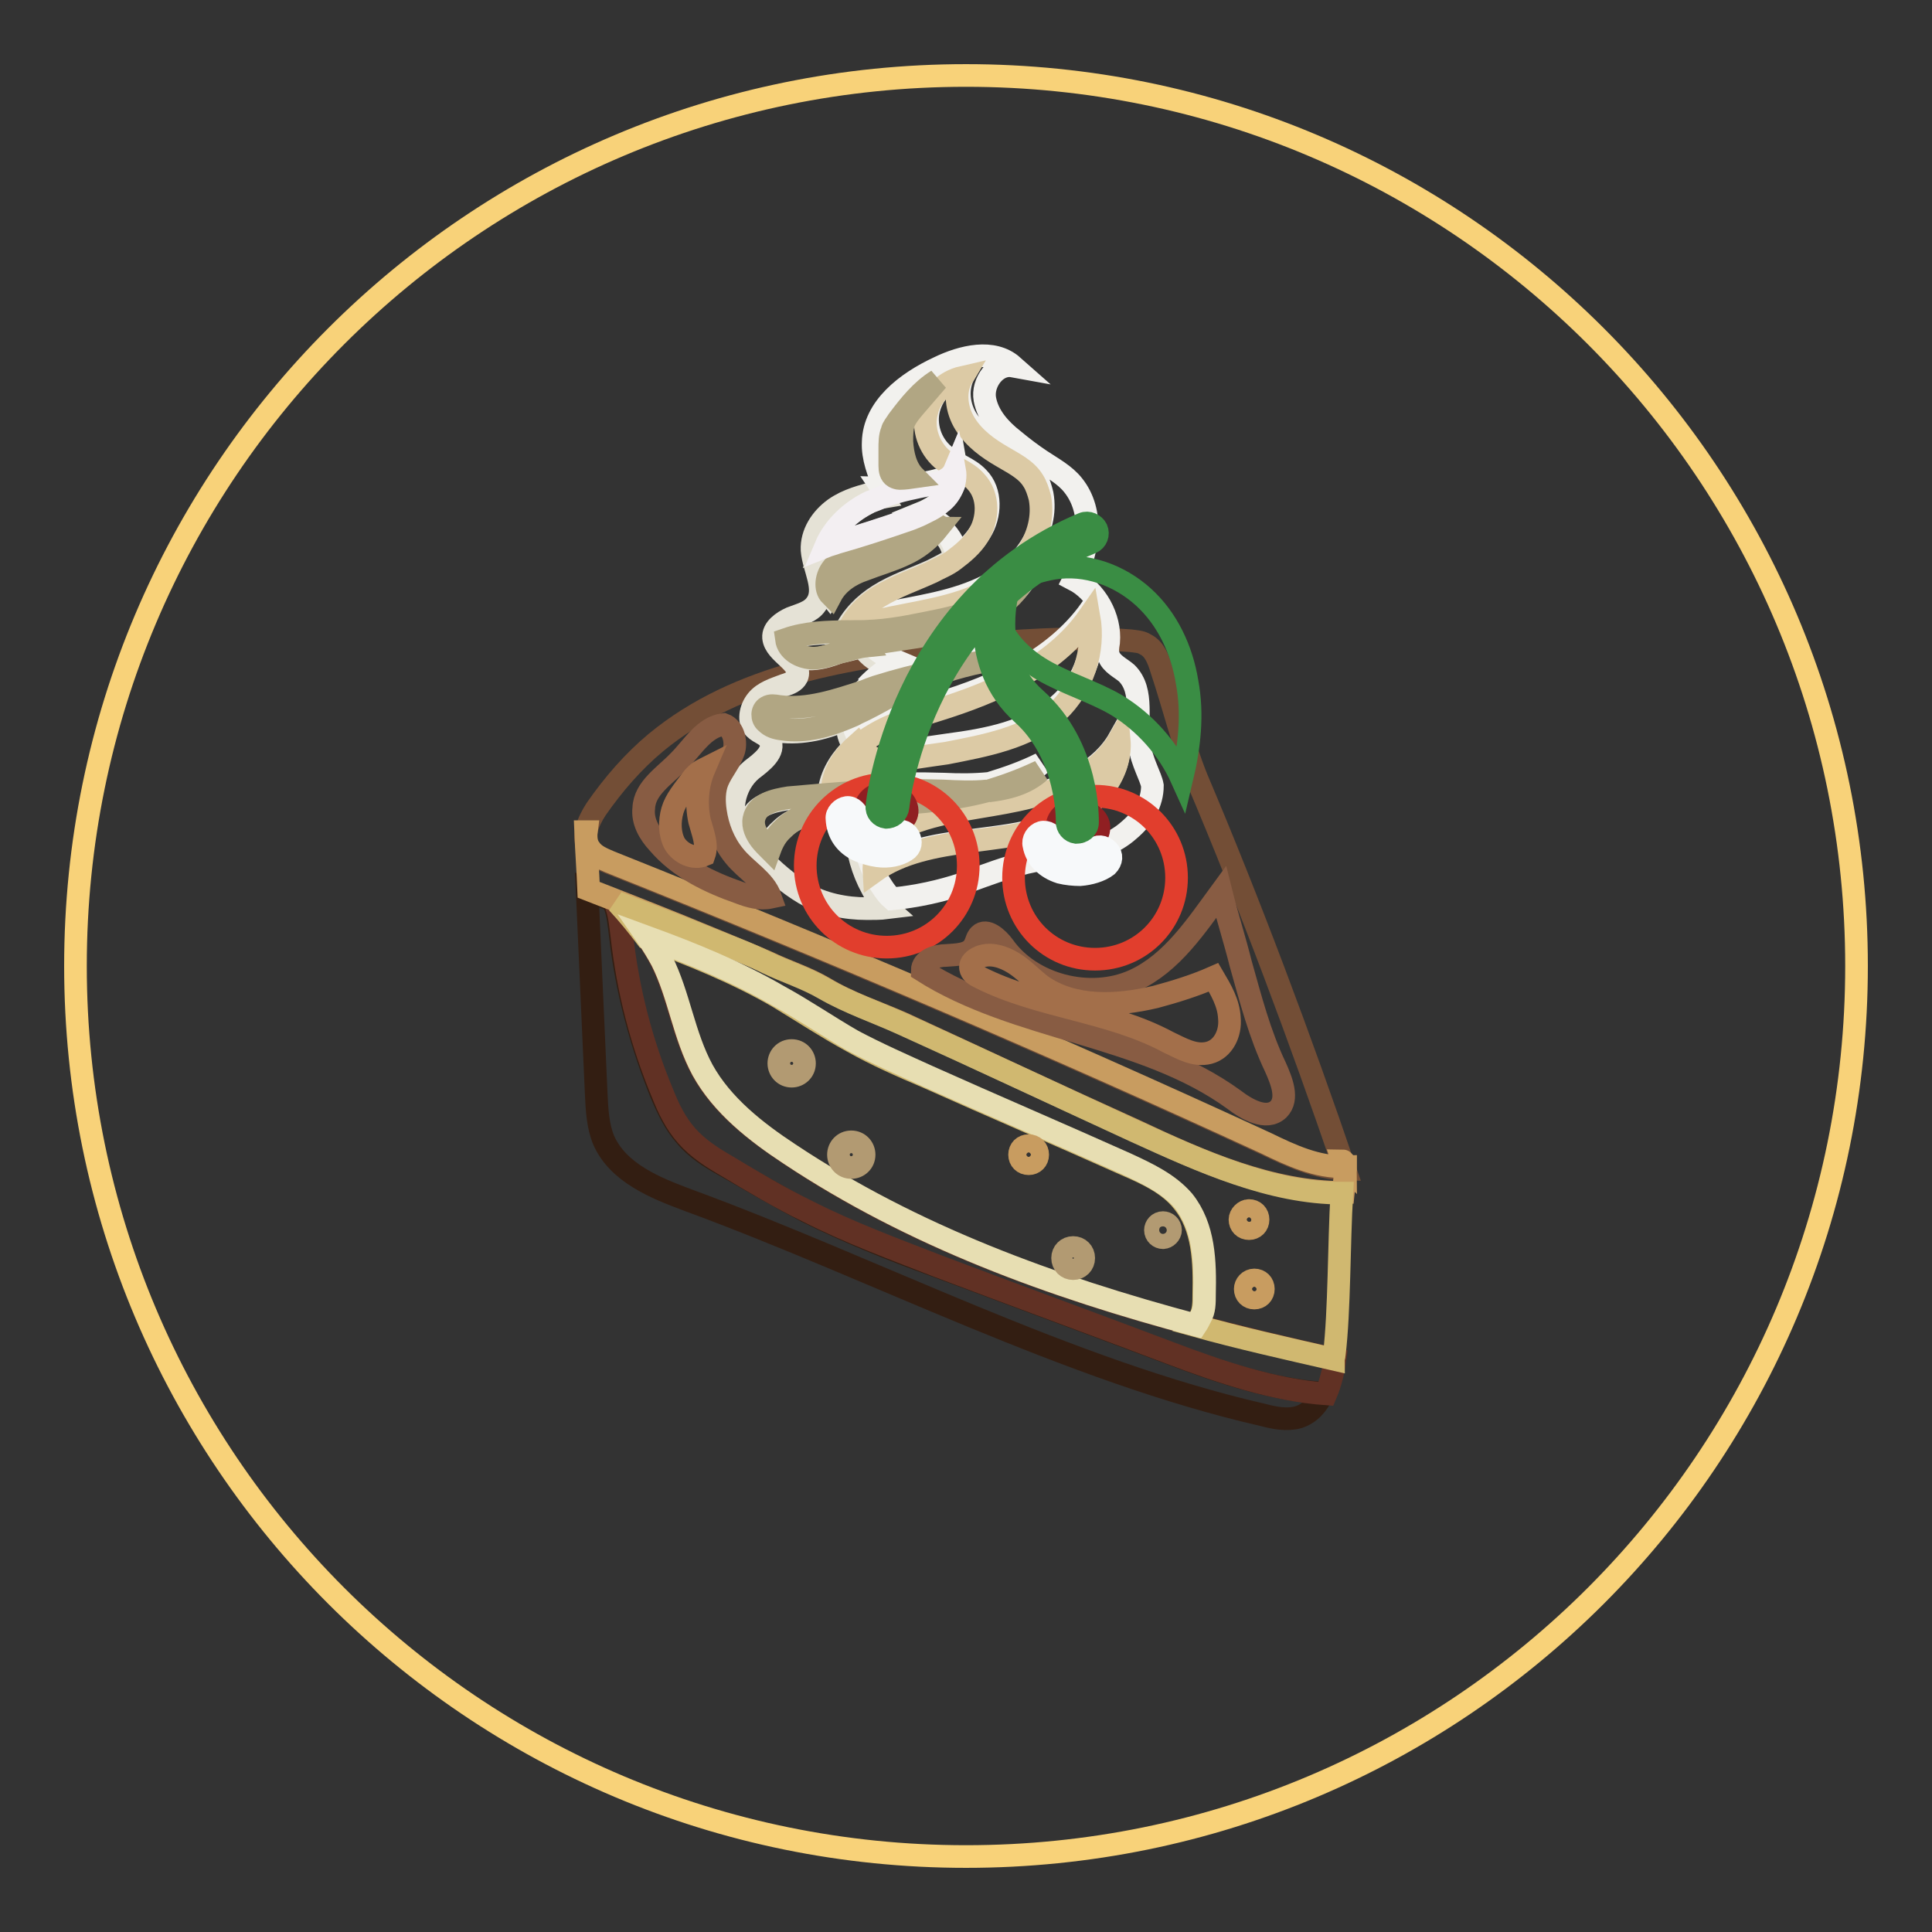 <?xml version="1.0" encoding="utf-8"?>
<!-- Svg Vector Icons : http://www.onlinewebfonts.com/icon -->
<!DOCTYPE svg PUBLIC "-//W3C//DTD SVG 1.1//EN" "http://www.w3.org/Graphics/SVG/1.1/DTD/svg11.dtd">
<svg version="1.1" xmlns="http://www.w3.org/2000/svg" xmlns:xlink="http://www.w3.org/1999/xlink" x="0px" y="0px" viewBox="0 0 256 256" enable-background="new 0 0 256 256" xml:space="preserve">
<rect x="0" y="0" width="256" height="256" fill="#333333" stroke="none"/>
<g> <path stroke-width="3" fill-opacity="0" stroke="#f8d279"  d="M10,128c0,65.2,52.8,118,118,118c65.2,0,118-52.8,118-118l0,0c0-65.2-52.8-118-118-118 C62.8,10,10,62.8,10,128L10,128z"/> <path stroke-width="3" fill-opacity="0" stroke="#331e12"  d="M123.9,167.7c-5.8-2.1-11.5-4.4-17.1-7.2c-3.6-1.9-7.2-4-10.7-6c-2-1.1-3.9-2.3-5.3-4 c-1.4-1.6-2.3-3.5-3.2-5.6c-2.7-6.7-4.6-13.8-5.4-20.9c-0.2-1.5-0.3-3.1-0.9-4.4c-0.1-0.1-0.1-0.2-0.2-0.3 c-1.1-0.5-2.2-0.8-3.3-1.3c0.4,9,0.8,17.9,1.2,26.9c0.1,2.1,0.2,4.3,1,6.2c1.9,4.3,6.8,6.3,11.1,7.9c24.8,9.1,50.5,22.6,76.3,28.5 c1.5,0.4,3.1,0.7,4.6,0.3c1.6-0.5,2.6-1.7,3.3-3.2c-7-0.5-14-2.9-20.6-5.4C144.6,175.4,134.3,171.6,123.9,167.7L123.9,167.7z"/> <path stroke-width="3" fill-opacity="0" stroke="#613124"  d="M104.5,152.9c-4.5-3-8.9-6.4-11.5-11.1c-2.5-4.6-3.1-9.8-5.4-14.5c-1.5-2.9-3.5-5.4-5.8-7.8 c-0.2-0.1-0.3-0.1-0.5-0.2c0.1,0.1,0.1,0.2,0.2,0.3c0.6,1.4,0.7,2.9,0.9,4.4c0.8,7.2,2.6,14.2,5.4,20.9c0.8,2,1.7,3.9,3.2,5.6 c1.5,1.7,3.4,2.9,5.3,4c3.5,2.1,7,4.2,10.7,6c5.5,2.8,11.2,4.9,17.1,7.2c10.3,3.9,20.7,7.7,31,11.6c6.6,2.5,13.7,4.9,20.6,5.4 c0.6-1.4,1-3.1,1.2-4.6C151.4,174.4,126,167.3,104.5,152.9z"/> <path stroke-width="3" fill-opacity="0" stroke="#734e36"  d="M86.9,98.4c10.9-9,25.6-11.4,39.8-12.8c7.7-0.7,15.4-1.3,23.1-0.7c0.7,0.1,1.4,0.1,2,0.5 c1.2,0.6,1.7,2,2.1,3.3c1.6,4.8,2.8,9.8,4.7,14.5c7,16.5,13.8,34.7,19.6,51.7c-3.7-0.1-7.2-1.7-10.5-3.3 c-28.6-13.2-57.7-25.6-87-37.3c-0.9-0.4-2-0.8-2.6-1.7c-1.1-1.6-0.2-3.7,0.9-5.4C81.3,103.9,83.9,100.9,86.9,98.4L86.9,98.4z"/> <path stroke-width="3" fill-opacity="0" stroke="#c89c60"  d="M178.3,154.6c0-0.2,0-0.3-0.1-0.5c-0.1-0.1-0.2-0.3-0.3-0.3C178,154.1,178.1,154.4,178.3,154.6L178.3,154.6 z M167.8,151.5c-28.6-13.2-57.7-25.6-87-37.3c-0.9-0.4-2-0.8-2.6-1.7c-0.5-0.6-0.6-1.5-0.5-2.3h-0.1c0.1,2.6,0.3,5.1,0.4,7.7 c5.4,2.1,11,4.3,16.3,6.5c2.9,1.2,4.9,2,7.4,3.1c2.5,1.2,5.1,2,7.5,3.4c3.3,2,7,3.2,10.4,4.7c10.2,4.7,20.4,9.5,30.8,14.2 c8.7,4.1,18,8.2,27.6,8.2c0.1-1,0.2-2,0.3-3v-0.4C174.5,154.7,171.1,153.1,167.8,151.5L167.8,151.5z"/> <path stroke-width="3" fill-opacity="0" stroke="#d0b870"  d="M150.4,149.9c-10.2-4.7-20.4-9.5-30.8-14.2c-3.5-1.6-7.1-2.8-10.4-4.7c-2.4-1.4-5-2.2-7.5-3.4 c-2.4-1.2-4.6-2-7.4-3.1c-4.1-1.7-8.4-3.3-12.5-4.9c1.4,1.5,2.7,3.1,3.9,4.7c5.9,2.2,11.9,4.6,17.4,7.8c3.3,2,6.5,4.1,9.8,5.9 c3.2,1.8,6.6,3.3,9.9,4.7c8.7,3.9,17.6,7.7,26.3,11.6c2.8,1.2,5.8,2.6,7.6,4.9c2.8,3.4,2.9,8.1,2.8,12.5c0,0.9,0,2-0.5,2.9 c-0.2,0.4-0.5,0.7-0.8,1c6.1,1.7,12.4,3.1,18.5,4.5c0-0.2,0.1-0.4,0.1-0.6c0.7-5.8,0.6-14.7,1-21.4 C168.4,158.1,159.2,153.9,150.4,149.9z"/> <path stroke-width="3" fill-opacity="0" stroke="#e7deb2"  d="M159.1,174.5c0.5-0.8,0.5-1.9,0.5-2.9c0.1-4.4,0-9-2.8-12.5c-2-2.3-4.8-3.6-7.6-4.9 c-8.7-3.9-17.6-7.7-26.3-11.6c-3.3-1.5-6.7-3-9.9-4.7c-3.3-1.9-6.5-4.1-9.8-5.9c-5.5-3.2-11.4-5.6-17.4-7.8c0.7,1,1.3,2,1.9,3.1 c2.3,4.6,2.9,9.9,5.4,14.5c2.6,4.7,7.1,8.2,11.5,11.1c16.4,10.9,34.8,17.6,53.9,22.7C158.7,175.3,158.9,174.9,159.1,174.5 L159.1,174.5z"/> <path stroke-width="3" fill-opacity="0" stroke="#b29a72"  d="M103.2,140.9c0,0.9,0.7,1.7,1.7,1.7c0.9,0,1.7-0.7,1.7-1.7c0,0,0,0,0,0c0-0.9-0.7-1.7-1.7-1.7 C103.9,139.2,103.2,140,103.2,140.9C103.2,140.9,103.2,140.9,103.2,140.9z"/> <path stroke-width="3" fill-opacity="0" stroke="#b29a72"  d="M111.1,153c0,0.9,0.7,1.7,1.7,1.7c0.9,0,1.7-0.7,1.7-1.7c0,0,0,0,0,0c0-0.9-0.7-1.7-1.7-1.7 S111.1,152.1,111.1,153C111.1,153,111.1,153,111.1,153z"/> <path stroke-width="3" fill-opacity="0" stroke="#b29a72"  d="M140.8,166.7c0,0.8,0.6,1.4,1.4,1.4c0.8,0,1.4-0.6,1.4-1.4s-0.6-1.4-1.4-1.4 C141.4,165.3,140.8,165.9,140.8,166.7z"/> <path stroke-width="3" fill-opacity="0" stroke="#b29a72"  d="M153.1,163c0,0.6,0.5,1,1,1s1-0.5,1-1c0,0,0,0,0,0c0-0.6-0.5-1-1-1C153.5,162,153.1,162.5,153.1,163 C153.1,163,153.1,163,153.1,163z"/> <path stroke-width="3" fill-opacity="0" stroke="#c89c60"  d="M165,170.8c0,0.7,0.5,1.2,1.2,1.2s1.2-0.5,1.2-1.2c0-0.7-0.5-1.2-1.2-1.2S165,170.2,165,170.8z"/> <path stroke-width="3" fill-opacity="0" stroke="#c89c60"  d="M164.3,161.6c0,0.7,0.5,1.2,1.2,1.2c0.7,0,1.2-0.5,1.2-1.2l0,0c0-0.7-0.5-1.2-1.2-1.2 C164.9,160.4,164.3,161,164.3,161.6z"/> <path stroke-width="3" fill-opacity="0" stroke="#c89c60"  d="M135.1,153c0,0.7,0.5,1.2,1.2,1.2c0.7,0,1.2-0.5,1.2-1.2l0,0c0-0.7-0.5-1.2-1.2-1.2 C135.6,151.8,135.1,152.3,135.1,153z"/> <path stroke-width="3" fill-opacity="0" stroke="#e5e2d6"  d="M112.7,83.7h1.4v-0.5c0-0.2,0.1-0.4,0.2-0.6C113.7,82.8,113.1,83.2,112.7,83.7z"/> <path stroke-width="3" fill-opacity="0" stroke="#e5e2d6"  d="M116.4,78.9c2.2-1.4,4.7-2.2,7.1-3.3c1-0.5,2-1,2.9-1.6c0-1.3-0.7-2.6-1.7-3.5l-0.6-0.6 c-1.2,1.5-2.8,2.7-4.5,3.5c-1.7,0.8-3.5,1.3-5.3,2c-1.8,0.7-3.4,1.8-4.4,3.4c-0.8-1-0.7-2.6,0.2-3.6c0.8-1,2.1-1.6,3.3-2.1 c0.9-0.4,1.8-0.7,2.7-0.8c1-0.2,2-0.2,3-0.3c1.8-0.3,3.4-1,4.7-2.2c-0.6-0.5-1.1-0.8-1.8-1.1c-0.2-0.1-0.4-0.2-0.6-0.2 c-0.5,0.2-1,0.4-1.5,0.6c-3.1,1.1-6.2,2-9.4,3c-0.5,0.2-1,0.3-1.5,0.5c1-2.6,3.3-4.6,5.9-5.9c0.7-0.4,1.4-0.7,2-0.8 c-0.2-0.3-0.5-0.5-0.6-0.7c-2,0.5-4,1-5.7,2.2c-1.8,1.3-3.1,3.3-3,5.5c0.2,2.5,2,5.2,0.5,7.2c-0.7,1-2,1.3-3.3,1.8 c-1.1,0.5-2.4,1.4-2.3,2.6c0.2,2.1,3.9,3.3,3.1,5.2c-0.3,0.6-1,0.9-1.7,1.1c-1.3,0.5-2.7,0.9-3.6,2s-1.2,2.8-0.3,3.7 c0.7,0.7,1.6,0.8,2,1.6c0.8,1.5-1.1,2.9-2.4,3.9c-2.4,2-3.2,5.9-1.5,8.6c0.6,1,1.4,1.8,2.2,2.6l0.3,0.3c1.9,1.9,3.8,3.6,6,4.9 c2.5,1.4,5.4,2,8.3,2c0.8,0,1.8,0,2.6-0.1c-0.8-0.7-1.5-1.7-2-2.7c-1.2-2.2-1.9-4.7-2.1-7.3c0-0.4-0.1-0.6-0.1-1 c-0.1-0.7-0.1-1.6,0-2.3c-2.2,0.1-4.6,0.3-6.6,1c-1.2,0.5-2.4,1.1-3.3,2c-0.8,0.7-1.5,1.7-1.8,2.8c-0.4-0.4-0.8-0.8-1.2-1.3 c-0.7-0.8-1.1-1.8-0.9-2.8c0.4-1.9,2.7-2.5,4.6-2.8c3.3-0.4,6.7-0.7,10-0.8c0.1-0.1,0.2-0.3,0.3-0.4c0.7-0.7,1.5-0.9,2.2-1.4 c0.7-0.5,1.4-1.3,1.2-2.1H117c-2.6,0.7-5,1.7-7.1,3.3c0.4-2.2,1.7-4.1,3.3-5.6c-0.7-0.9-1-2-0.9-3.2c0-0.2,0-0.4,0.1-0.5 c-2.9,1.3-6,2.1-9.2,1.7c-0.7-0.1-1.6-0.4-2.1-0.9s-0.6-1.7,0.1-2c0.5-0.3,1-0.2,1.6-0.1c3.8,0.6,7.6-0.7,11.3-2 c1.1-1.3,2.7-2.3,4.2-3.3c-1.1-0.5-2.3-1-3.2-1.9c-0.3-0.3-0.7-0.7-0.8-1c-1,0.2-2,0.5-3,0.7c-1.4,0.5-2.8,1-4.3,0.9 c-1.5-0.1-3.1-1-3.3-2.5c2.6-0.9,5.4-0.9,8.2-1C112.9,81.7,114.5,80.1,116.4,78.9L116.4,78.9z"/> <path stroke-width="3" fill-opacity="0" stroke="#f2f1ee"  d="M151,98.8c-0.6-3.3,0.7-7.2-1.7-9.6c-0.8-0.7-2-1.2-2.4-2.3c-0.2-0.6-0.1-1.2,0-1.8 c0.3-3.3-1.7-6.8-4.6-8.3c2-3.9,2.7-9-0.1-12.5c-1.1-1.4-2.8-2.3-4.3-3.3c-1.2-0.8-2.4-1.7-3.6-2.7c-1.8-1.4-3.4-3.2-3.8-5.4 c-0.4-2.2,1.5-4.8,3.7-4.4c-2.6-2.3-6.7-1.3-9.8,0.2c-4.3,2-8.6,5.3-8.7,9.9c-0.1,2,0.7,4.1,1.5,5.9c-0.1,0-0.3,0.1-0.4,0.1 c0.2,0.3,0.4,0.6,0.7,0.7c2-0.6,4-1.1,6-1.5c1.3-0.3,2.7-0.7,3.2-1.9c0.3,1.7-0.6,3.3-2,4.5c-0.8,0.7-1.9,1.3-2.9,1.7 c0.2,0.1,0.4,0.2,0.6,0.2c0.7,0.3,1.2,0.7,1.8,1.1l1.1-1.1c-0.3,0.5-0.6,0.8-0.9,1.3l0.6,0.6c0.9,0.9,1.7,2.2,1.7,3.5 c1.3-0.8,2.4-1.9,3.2-3.2c1.4-2.2,1.5-5.4-0.3-7.2c-1.2-1.3-3.1-1.8-4.5-3c-1.8-1.5-2.6-4-2-6.2c0.6-2.2,2.5-4.1,4.7-4.6 c-1.1,1.9-0.8,4.4,0.4,6.2s3.1,3.2,4.9,4.3c1.5,0.9,3.2,1.8,4.1,3.2c0.5,0.7,0.7,1.5,0.9,2.3c0.9,4.9-2.7,9.7-7.1,12 c-4.4,2.3-9.5,2.9-14.3,3.9c-0.7,0.2-1.4,0.4-2,0.7c-0.1,0.2-0.1,0.4-0.2,0.6v0.5c0.6,0,1.1,0,1.7-0.1c3.1-0.2,6-0.8,9.1-1.5 c4.2-0.9,8.9-2.1,11.1-5.9c-2,4.1-6.5,6.3-11,7.3c-3.4,0.8-7,1.1-10.4,1.8c0.2,0.4,0.6,0.7,0.8,1c0.9,0.8,2,1.4,3.2,1.9 c-1.5,0.9-3,2-4.2,3.3c0.6-0.2,1.1-0.4,1.6-0.6c5.4-1.8,11-2.8,16.6-3.8c-3.4,0.6-7,1.5-10.2,2.8c-3.2,1.3-6,3.2-9.1,4.6 c-0.2,0.1-0.5,0.2-0.6,0.3c0,0.2-0.1,0.4-0.1,0.5c-0.1,1.1,0.3,2.2,0.9,3.2c0.6-0.6,1.3-1,2-1.5c2.6-1.6,5.6-2.3,8.5-3.3 c7.6-2.3,15.4-5.8,20.1-12.4c0.9,4.6-0.7,9.6-4.2,12.6c-3.9,3.6-9.5,4.6-14.8,5.3c-2.6,0.4-5.4,0.7-8,1.4c0.3,0,0.6,0.1,0.9,0 c0.2,0.8-0.5,1.7-1.2,2.1c-0.7,0.5-1.6,0.7-2.2,1.4c-0.1,0.1-0.2,0.2-0.3,0.4c3.4-0.2,7-0.2,10.4-0.1c2,0.1,4,0.1,6-0.1 c2.3-0.7,4.6-1.5,6.8-2.6c-1.9,1.7-4.3,2.4-6.8,2.6c-5.3,1.4-11.1,1.7-16.5,2H114c-0.1,0.7-0.1,1.6,0,2.3c0,0.4,0.1,0.7,0.1,1 c0.3,2.5,0.9,5.1,2.1,7.3c0.6,1,1.2,2,2,2.7c3.2-0.3,6.4-1,9.4-2c0.3-0.1,0.6-0.2,0.7-0.3c2.5-0.9,5.1-1.9,7.7-2.5 c3.4-0.8,7.1-1,10.4-2.3c1.1-0.5,2.2-1.1,3.2-2c1.9-1.6,3.1-3.6,3.1-5.9C152.5,102.9,151.3,101,151,98.8L151,98.8z M121.1,54 c-0.5,0.6-1,1.2-1.3,1.9c-0.4,0.8-0.4,1.8-0.4,2.7c0.1,1.7,0.5,3.5,1.7,4.7c-0.7,0.2-1.3,0.2-2,0.2c-0.3,0-0.5,0-0.7-0.2 c-0.5-0.3-0.6-0.9-0.6-1.5v-2.2c0-0.8,0-1.7,0.3-2.4c0.2-0.6,0.5-1,0.8-1.4c1.4-2,3.1-4,5.2-5.3C123.2,51.6,122.1,52.8,121.1,54z  M128.4,111.4c-4.5,0.6-9,1.3-12.6,4c-0.2-1.8,0.7-3.4,2.1-4.6c0.3-0.3,0.6-0.5,0.8-0.7c1.1-0.7,2.4-1.3,3.8-1.7 c4.6-1.4,9.5-1.7,14.1-2.9s9.4-3.5,11.7-7.6c0.4,4.5-3,8.5-7,10.5c-1.4,0.7-2.8,1.2-4.3,1.6C134.3,110.7,131.3,111,128.4,111.4 L128.4,111.4z"/> <path stroke-width="3" fill-opacity="0" stroke="#dccaa5"  d="M137.8,66c-0.2-0.8-0.5-1.7-0.9-2.3c-0.9-1.5-2.6-2.3-4.1-3.2c-1.9-1.1-3.7-2.4-4.9-4.3 c-1.2-1.9-1.5-4.4-0.4-6.2c-2.2,0.5-4.2,2.3-4.7,4.6c-0.6,2.2,0.3,4.7,2,6.2c1.4,1.1,3.3,1.6,4.5,3c1.8,1.9,1.7,5,0.3,7.2 c-0.8,1.3-2,2.3-3.2,3.2c-0.9,0.7-2,1.1-2.9,1.6c-2.4,1.1-4.8,1.9-7.1,3.3c-1.8,1.1-3.4,2.8-4.1,4.7h0.5c0.5-0.5,1-0.7,1.7-1 c0.7-0.3,1.4-0.5,2-0.6c4.8-1.1,9.9-1.6,14.3-3.9C135.1,75.7,138.7,71,137.8,66L137.8,66z M113.6,98.6c-1.7,1.5-3,3.4-3.3,5.6 c2-1.7,4.5-2.6,7.1-3.3C115.8,100.8,114.5,99.8,113.6,98.6z"/> <path stroke-width="3" fill-opacity="0" stroke="#dccaa5"  d="M140.1,94.3c3.4-3.2,5-8.1,4.2-12.6c-4.6,6.6-12.4,10-20.1,12.4c-2.9,0.9-5.9,1.7-8.5,3.3 c-0.7,0.4-1.4,0.9-2,1.5c0.8,1.2,2.2,2.1,3.7,2.3c2.6-0.7,5.3-1,8-1.4C130.5,98.8,136.1,97.8,140.1,94.3z M148.3,98 c-2.4,4.2-7.1,6.5-11.7,7.6c-4.6,1.2-9.5,1.5-14.1,2.9c-1.3,0.4-2.6,0.9-3.8,1.7c-0.3,0.2-0.6,0.4-0.8,0.7 c-1.3,1.1-2.2,2.9-2.1,4.6c3.6-2.6,8.2-3.4,12.6-4c2.9-0.4,5.9-0.7,8.7-1.4c1.5-0.4,2.9-0.8,4.3-1.6 C145.4,106.5,148.7,102.4,148.3,98z"/> <path stroke-width="3" fill-opacity="0" stroke="#b1a683"  d="M124.9,104.8c-3.4-0.1-7-0.1-10.4,0.1c-3.3,0.2-6.7,0.5-10,0.8c-1.9,0.3-4.2,0.8-4.6,2.8 c-0.2,1,0.3,2,0.9,2.8c0.4,0.5,0.8,0.9,1.2,1.3c0.4-1.1,0.9-2,1.8-2.8c0.9-0.9,2.1-1.6,3.3-2c2.1-0.7,4.4-0.9,6.6-1h0.6 c5.6-0.3,11.2-0.6,16.5-2C128.9,105,126.9,104.9,124.9,104.8z M131,104.8c2.5-0.3,4.9-0.9,6.8-2.6 C135.5,103.3,133.3,104.1,131,104.8z M132.7,87.2c0.6-0.1,1-0.2,1.6-0.3C133.8,87,133.2,87.1,132.7,87.2z M116.1,91 c-0.6,0.2-1.1,0.4-1.6,0.6c-3.7,1.2-7.5,2.5-11.3,2c-0.6-0.1-1.1-0.2-1.6,0.1c-0.7,0.4-0.7,1.5-0.1,2c0.6,0.6,1.3,0.8,2.1,0.9 c3.1,0.5,6.2-0.4,9.2-1.7c0.2-0.1,0.5-0.2,0.6-0.3c3.1-1.4,5.9-3.3,9.1-4.6c3.3-1.4,6.7-2.2,10.2-2.8 C127.2,88.2,121.5,89.3,116.1,91L116.1,91z M112.7,83.7c-0.4,0.4-0.7,0.8-0.7,1.3c0.1-0.5,0.2-0.9,0.4-1.3c-2.8,0-5.6,0.1-8.2,1 c0.2,1.5,1.8,2.4,3.3,2.5c1.5,0.1,2.9-0.6,4.3-0.9c1-0.3,2-0.6,3-0.7c-0.4-0.6-0.6-1.2-0.6-1.8C113.6,83.7,113.1,83.7,112.7,83.7z" /> <path stroke-width="3" fill-opacity="0" stroke="#b1a683"  d="M136,76.2c-2.2,3.7-6.9,4.9-11.1,5.9c-3,0.6-6,1.3-9.1,1.5c-0.6,0-1.1,0.1-1.7,0.1c0,0.7,0.2,1.2,0.6,1.8 c3.4-0.7,7-1,10.4-1.8C129.5,82.6,134,80.3,136,76.2L136,76.2z M112.7,83.7h-0.5c-0.2,0.5-0.3,0.8-0.4,1.3 C112,84.4,112.3,84.1,112.7,83.7z M119.3,72.1c-1,0.2-2,0.1-3,0.3c-0.9,0.2-1.9,0.5-2.7,0.8c-1.2,0.5-2.5,1-3.3,2.1 c-0.8,1-1.1,2.7-0.2,3.6c0.9-1.7,2.6-2.8,4.4-3.4c1.8-0.7,3.6-1.2,5.3-2c1.8-0.8,3.3-2,4.5-3.5c-0.1,0-0.1-0.1-0.2-0.1 C122.7,71,121,71.9,119.3,72.1L119.3,72.1z"/> <path stroke-width="3" fill-opacity="0" stroke="#b1a683"  d="M124,69.8c0.1,0,0.1,0.1,0.2,0.1c0.4-0.4,0.7-0.8,0.9-1.3C124.7,69.1,124.4,69.5,124,69.8z"/> <path stroke-width="3" fill-opacity="0" stroke="#f3eff2"  d="M126.5,62.3c-0.5,1.2-2,1.7-3.2,1.9c-2,0.4-4.1,0.8-6,1.5c-0.7,0.3-1.4,0.6-2,0.8c-2.5,1.2-4.8,3.3-5.9,5.9 c0.5-0.2,1-0.3,1.5-0.5c3.2-0.9,6.2-1.9,9.4-3c0.6-0.2,1-0.4,1.5-0.6c1-0.5,2-0.9,2.9-1.7C125.9,65.7,126.8,64,126.5,62.3z"/> <path stroke-width="3" fill-opacity="0" stroke="#b1a683"  d="M119.8,55.9c0.3-0.7,0.8-1.3,1.3-1.9l3.1-3.6c-2.1,1.3-3.7,3.3-5.2,5.3c-0.3,0.5-0.7,0.9-0.8,1.4 c-0.3,0.7-0.3,1.6-0.3,2.4v2.2c0,0.6,0.1,1.2,0.6,1.5c0.2,0.1,0.5,0.2,0.7,0.2c0.7,0,1.3-0.1,2-0.2c-1.2-1.2-1.6-3-1.7-4.7 C119.5,57.7,119.5,56.7,119.8,55.9z"/> <path stroke-width="3" fill-opacity="0" stroke="#e13e2d"  d="M134.3,116.3c0,6,4.8,10.8,10.8,10.8c6,0,10.8-4.8,10.8-10.8c0,0,0,0,0,0c0-6-4.8-10.8-10.8-10.8 S134.3,110.3,134.3,116.3C134.3,116.3,134.3,116.3,134.3,116.3z"/> <path stroke-width="3" fill-opacity="0" stroke="#e13e2d"  d="M106.7,114.7c0,6,4.8,10.8,10.8,10.8c6,0,10.8-4.8,10.8-10.8l0,0c0-6-4.8-10.8-10.8-10.8 C111.6,103.9,106.7,108.7,106.7,114.7C106.7,114.7,106.7,114.7,106.7,114.7z"/> <path stroke-width="3" fill-opacity="0" stroke="#901f22"  d="M114.7,106.9c-0.1,1.2,1,2.3,2.5,2.5c1.5,0.2,2.9-0.6,3-1.8c0.1-1.2-1-2.3-2.5-2.5S114.9,105.8,114.7,106.9 L114.7,106.9z"/> <path stroke-width="3" fill-opacity="0" stroke="#901f22"  d="M140.1,109.2c-0.1,1.2,1,2.3,2.5,2.5c1.5,0.2,2.9-0.6,3-1.8l0,0c0.2-1.2-1-2.3-2.5-2.5 C141.6,107.2,140.3,108,140.1,109.2C140.1,109.2,140.1,109.2,140.1,109.2L140.1,109.2z"/> <path stroke-width="3" fill-opacity="0" stroke="#f7f9fa"  d="M143.1,115.9c-0.8,0-1.8-0.1-2.6-0.3c-1.9-0.6-3.2-1.9-3.5-3.6c-0.2-0.7,0.3-1.5,1-1.7 c0.7-0.2,1.5,0.3,1.7,1c0.2,0.8,0.7,1.4,1.7,1.7c1.4,0.5,3,0.1,3.4-0.4c0.6-0.6,1.4-0.5,2,0.1c0.6,0.6,0.5,1.4-0.1,2 C145.8,115.4,144.4,115.8,143.1,115.9z M116.3,113.4c-0.8-0.1-1.8-0.4-2.5-0.7c-1.8-0.8-2.8-2.3-2.9-4.2c-0.1-0.7,0.6-1.4,1.3-1.5 c0.7-0.1,1.4,0.6,1.5,1.3c0.1,0.8,0.6,1.5,1.4,1.9c1.3,0.7,3,0.6,3.4,0.2c0.7-0.5,1.5-0.3,1.9,0.4c0.4,0.7,0.3,1.5-0.4,1.9 C119.1,113.3,117.7,113.6,116.3,113.4z"/> <path stroke-width="3" fill-opacity="0" stroke="#3a8d44"  d="M117.4,108.3c-0.7-0.1-1.3-0.7-1.2-1.5c0-0.3,2.9-27.2,27.3-37.4c0.7-0.3,1.5,0.1,1.8,0.7 c0.3,0.7,0,1.5-0.7,1.8c-22.9,9.4-25.6,34.8-25.6,35C118.9,107.8,118.2,108.3,117.4,108.3C117.5,108.3,117.4,108.3,117.4,108.3 L117.4,108.3z"/> <path stroke-width="3" fill-opacity="0" stroke="#3a8d44"  d="M142.6,110.3c-0.7-0.1-1.2-0.7-1.2-1.4c0-0.1,0.2-8.8-5.9-14.3c-7.3-6.5-4.6-16.4-4.6-16.8 c0.2-0.7,0.9-1.1,1.7-0.9c0.7,0.2,1.1,0.9,0.9,1.7c-0.1,0.4-2.3,8.7,3.7,14c7.2,6.4,6.9,16.1,6.9,16.4 C144.1,109.8,143.4,110.3,142.6,110.3L142.6,110.3z"/> <path stroke-width="3" fill-opacity="0" stroke="#3a8d44"  d="M139.6,75.3c-1.7,0.3-3.3,0.8-4.8,1.5c-1,0.4-2.1,0.9-2.6,1.9c-0.3,0.6-0.3,1.3-0.3,1.9 c0.4,3.5,3.2,6.4,6.3,8.2c3.1,1.8,6.6,2.8,9.7,4.6c3.8,2.3,6.9,5.8,8.7,9.8c1-4.2,1.5-8.5,0.7-12.8c-0.7-4.3-2.6-8.4-5.8-11.3 C148.3,76.2,143.9,74.6,139.6,75.3z"/> <path stroke-width="3" fill-opacity="0" stroke="#885c43"  d="M95.9,96c-2.6,0.3-4.1,3-5.9,4.8c-1.9,2-4.6,3.6-4.7,6.3c-0.2,1.7,0.7,3.3,1.9,4.6 c2.8,3.3,6.8,5.2,10.8,6.6c1.3,0.5,2.7,0.9,4.1,0.6c-0.8-2.3-3.3-3.6-4.8-5.5c-1.4-1.7-2.2-3.8-2.5-5.9c-0.2-1.3-0.2-2.8,0.3-4 c0.6-1.4,1.6-2.5,2.1-3.9C97.6,98.5,97.3,96.5,95.9,96L95.9,96z M150.3,129.9c5-2.3,8.2-7.2,11.5-11.7c0.8,3.2,1.8,6.3,2.6,9.5 c1.3,4.6,2.5,9.3,4.6,13.7c0.8,1.8,1.8,4.2,0.4,5.6c-1.6,1.5-4.2,0-5.9-1.3c-12.1-8.8-28.7-9.1-41.3-17.1c0-1.4,1.8-2,3.2-2 c1.4-0.1,3.1-0.1,3.7-1.3c0.3-0.5,0.3-1,0.7-1.4c0.9-0.9,2.4,0.4,3.2,1.5C136.6,130.5,144.4,132.6,150.3,129.9z"/> <path stroke-width="3" fill-opacity="0" stroke="#a36f4a"  d="M129.8,126.8c1.5-0.6,3.2,0,4.5,0.8c1.3,0.8,2.4,2,3.7,3c4.3,3,10,2.7,15.1,1.5c2.6-0.7,5.2-1.5,7.7-2.6 c1,1.7,2,3.4,2.1,5.4c0.2,2-0.8,4.1-2.7,4.6s-3.7-0.6-5.4-1.4c-7.8-4.2-17.1-4.6-25-8.6c-0.6-0.3-1.1-0.6-1.2-1.2 C128.5,127.6,129.1,127.1,129.8,126.8L129.8,126.8z M91.5,103.5c0.5-0.7,1-1.2,1.8-1.6c-0.9,2.1-1.1,4.6-0.6,6.9 c0.4,1.5,1.1,3.1,0.6,4.5c-1.4,0.6-3.1-0.2-3.9-1.5c-0.7-1.3-0.7-3-0.3-4.4C89.5,106,90.6,104.7,91.5,103.5z"/></g>
</svg>